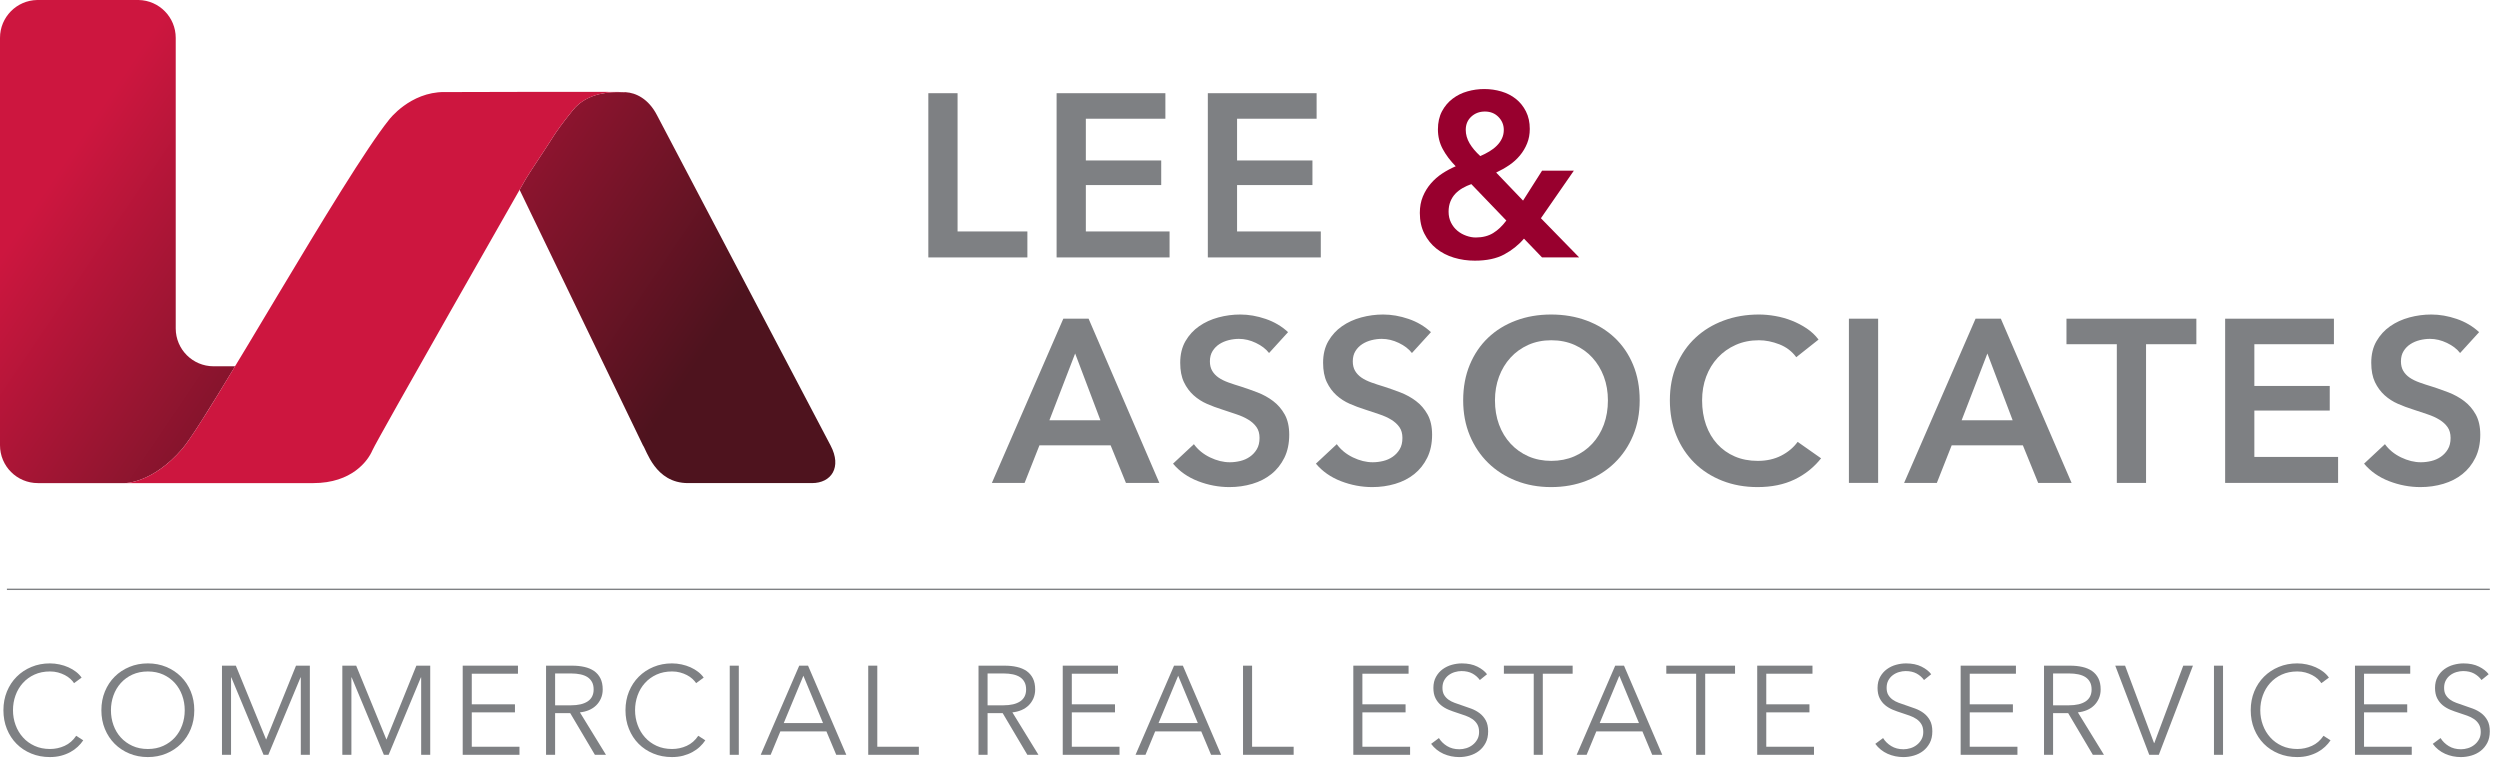<?xml version="1.0" encoding="UTF-8" standalone="no"?><!DOCTYPE svg PUBLIC "-//W3C//DTD SVG 1.1//EN" "http://www.w3.org/Graphics/SVG/1.1/DTD/svg11.dtd"><svg width="100%" height="100%" viewBox="0 0 220 67" version="1.1" xmlns="http://www.w3.org/2000/svg" xmlns:xlink="http://www.w3.org/1999/xlink" xml:space="preserve" style="fill-rule:evenodd;clip-rule:evenodd;stroke-linejoin:round;stroke-miterlimit:1.414;"><rect id="Artboard1" x="0" y="0" width="220" height="67" style="fill:none;"/><path d="M81.694,8.202l2.572,0l0,12.166l6.144,0l0,2.286l-8.716,0l0,-14.452Z" style="fill:#7e8083;fill-rule:nonzero;"/><path d="M92.981,8.202l9.573,0l0,2.246l-7,0l0,3.673l6.633,0l0,2.165l-6.633,0l0,4.082l7.368,0l0,2.286l-9.941,0l0,-14.452Z" style="fill:#7e8083;fill-rule:nonzero;"/><path d="M106.289,8.202l9.573,0l0,2.246l-7,0l0,3.673l6.633,0l0,2.165l-6.633,0l0,4.082l7.368,0l0,2.286l-9.941,0l0,-14.452Z" style="fill:#7e8083;fill-rule:nonzero;"/><path d="M130.67,9.815c-0.472,0 -0.871,0.15 -1.197,0.449c-0.324,0.299 -0.487,0.688 -0.487,1.163c0,0.409 0.112,0.803 0.335,1.184c0.223,0.381 0.539,0.755 0.943,1.124c0.284,-0.124 0.552,-0.259 0.802,-0.41c0.25,-0.149 0.47,-0.318 0.659,-0.51c0.19,-0.189 0.339,-0.401 0.447,-0.633c0.109,-0.231 0.162,-0.483 0.162,-0.755c0,-0.435 -0.155,-0.813 -0.466,-1.132c-0.312,-0.32 -0.711,-0.48 -1.198,-0.48m-1.193,6.388c-0.273,0.095 -0.528,0.212 -0.765,0.347c-0.238,0.137 -0.451,0.3 -0.634,0.491c-0.183,0.19 -0.329,0.418 -0.439,0.684c-0.107,0.265 -0.163,0.569 -0.163,0.907c0,0.355 0.072,0.674 0.214,0.959c0.144,0.286 0.33,0.525 0.562,0.715c0.23,0.192 0.49,0.337 0.776,0.438c0.286,0.103 0.564,0.155 0.837,0.155c0.599,0 1.108,-0.13 1.531,-0.388c0.421,-0.259 0.808,-0.627 1.162,-1.102l-3.081,-3.206Zm6.123,3.001l3.368,3.45l-3.267,0l-1.591,-1.654c-0.477,0.56 -1.055,1.021 -1.735,1.388c-0.681,0.368 -1.545,0.551 -2.592,0.551c-0.64,0 -1.252,-0.088 -1.838,-0.265c-0.584,-0.178 -1.099,-0.442 -1.54,-0.796c-0.443,-0.354 -0.797,-0.792 -1.062,-1.317c-0.265,-0.523 -0.398,-1.133 -0.398,-1.826c0,-0.531 0.088,-1.01 0.266,-1.44c0.178,-0.429 0.414,-0.812 0.708,-1.152c0.294,-0.34 0.628,-0.633 1.004,-0.879c0.375,-0.245 0.768,-0.455 1.179,-0.631c-0.481,-0.491 -0.862,-0.997 -1.143,-1.522c-0.281,-0.524 -0.422,-1.098 -0.422,-1.724c0,-0.613 0.12,-1.144 0.357,-1.593c0.239,-0.448 0.551,-0.819 0.94,-1.111c0.387,-0.294 0.822,-0.508 1.306,-0.643c0.483,-0.137 0.975,-0.205 1.479,-0.205c0.517,0 1.017,0.072 1.5,0.214c0.484,0.144 0.91,0.361 1.278,0.654c0.366,0.292 0.663,0.66 0.886,1.101c0.224,0.443 0.337,0.957 0.337,1.541c0,0.464 -0.077,0.888 -0.235,1.276c-0.156,0.389 -0.368,0.742 -0.633,1.061c-0.266,0.321 -0.578,0.604 -0.937,0.848c-0.362,0.245 -0.746,0.463 -1.153,0.653l2.366,2.47l1.673,-2.634l2.797,0l-2.898,4.185Z" style="fill:#98002e;fill-rule:nonzero;"/><path d="M96.838,36.986l-2.225,-5.879l-2.266,5.879l4.491,0Zm-3.266,-8.941l2.224,0l6.226,14.452l-2.939,0l-1.347,-3.307l-6.266,0l-1.306,3.307l-2.879,0l6.287,-14.452Z" style="fill:#7e8083;fill-rule:nonzero;"/><path d="M111.677,31.066c-0.273,-0.354 -0.656,-0.65 -1.155,-0.888c-0.495,-0.238 -0.995,-0.358 -1.5,-0.358c-0.297,0 -0.598,0.039 -0.897,0.113c-0.299,0.075 -0.572,0.19 -0.817,0.347c-0.244,0.158 -0.445,0.361 -0.602,0.613c-0.156,0.251 -0.235,0.554 -0.235,0.908c0,0.327 0.068,0.606 0.206,0.837c0.136,0.232 0.323,0.428 0.561,0.592c0.237,0.163 0.526,0.306 0.866,0.428c0.341,0.122 0.715,0.245 1.123,0.368c0.463,0.149 0.943,0.319 1.439,0.509c0.497,0.191 0.952,0.443 1.367,0.756c0.416,0.313 0.756,0.708 1.022,1.183c0.264,0.478 0.397,1.07 0.397,1.776c0,0.776 -0.143,1.454 -0.427,2.032c-0.288,0.578 -0.668,1.058 -1.145,1.439c-0.476,0.381 -1.033,0.667 -1.672,0.857c-0.64,0.19 -1.314,0.286 -2.022,0.286c-0.938,0 -1.857,-0.174 -2.755,-0.52c-0.899,-0.348 -1.633,-0.861 -2.204,-1.542l1.836,-1.714c0.354,0.489 0.828,0.876 1.419,1.163c0.593,0.286 1.173,0.428 1.745,0.428c0.3,0 0.605,-0.036 0.919,-0.111c0.313,-0.076 0.595,-0.201 0.847,-0.378c0.251,-0.176 0.457,-0.398 0.612,-0.664c0.157,-0.265 0.235,-0.595 0.235,-0.989c0,-0.381 -0.088,-0.698 -0.266,-0.95c-0.176,-0.251 -0.415,-0.469 -0.714,-0.652c-0.299,-0.185 -0.653,-0.345 -1.062,-0.48c-0.407,-0.136 -0.836,-0.279 -1.285,-0.429c-0.436,-0.135 -0.87,-0.3 -1.308,-0.489c-0.435,-0.19 -0.825,-0.443 -1.172,-0.756c-0.347,-0.314 -0.63,-0.697 -0.847,-1.153c-0.218,-0.456 -0.327,-1.024 -0.327,-1.704c0,-0.735 0.154,-1.368 0.459,-1.899c0.306,-0.53 0.707,-0.969 1.206,-1.316c0.496,-0.347 1.06,-0.605 1.693,-0.776c0.632,-0.17 1.275,-0.255 1.929,-0.255c0.735,0 1.48,0.13 2.235,0.388c0.756,0.259 1.411,0.646 1.968,1.163l-1.672,1.837Z" style="fill:#7e8083;fill-rule:nonzero;"/><path d="M124.25,31.066c-0.273,-0.354 -0.657,-0.65 -1.154,-0.888c-0.497,-0.238 -0.997,-0.358 -1.5,-0.358c-0.299,0 -0.6,0.039 -0.898,0.113c-0.3,0.075 -0.572,0.19 -0.816,0.347c-0.246,0.158 -0.446,0.361 -0.603,0.613c-0.157,0.251 -0.234,0.554 -0.234,0.908c0,0.327 0.068,0.606 0.204,0.837c0.136,0.232 0.324,0.428 0.561,0.592c0.238,0.163 0.528,0.306 0.868,0.428c0.339,0.122 0.713,0.245 1.122,0.368c0.463,0.149 0.943,0.319 1.439,0.509c0.498,0.191 0.952,0.443 1.368,0.756c0.416,0.313 0.755,0.708 1.02,1.183c0.265,0.478 0.398,1.07 0.398,1.776c0,0.776 -0.143,1.454 -0.428,2.032c-0.286,0.578 -0.667,1.058 -1.143,1.439c-0.477,0.381 -1.035,0.667 -1.674,0.857c-0.639,0.19 -1.313,0.286 -2.02,0.286c-0.94,0 -1.858,-0.174 -2.757,-0.52c-0.897,-0.348 -1.632,-0.861 -2.203,-1.542l1.836,-1.714c0.354,0.489 0.828,0.876 1.419,1.163c0.592,0.286 1.174,0.428 1.745,0.428c0.299,0 0.605,-0.036 0.918,-0.111c0.313,-0.076 0.596,-0.201 0.848,-0.378c0.251,-0.176 0.456,-0.398 0.612,-0.664c0.158,-0.265 0.235,-0.595 0.235,-0.989c0,-0.381 -0.088,-0.698 -0.265,-0.95c-0.177,-0.251 -0.416,-0.469 -0.715,-0.652c-0.3,-0.185 -0.653,-0.345 -1.062,-0.48c-0.408,-0.136 -0.836,-0.279 -1.286,-0.429c-0.435,-0.135 -0.87,-0.3 -1.306,-0.489c-0.435,-0.19 -0.827,-0.443 -1.174,-0.756c-0.346,-0.314 -0.628,-0.697 -0.846,-1.153c-0.217,-0.456 -0.327,-1.024 -0.327,-1.704c0,-0.735 0.153,-1.368 0.459,-1.899c0.307,-0.53 0.707,-0.969 1.205,-1.316c0.497,-0.347 1.06,-0.605 1.694,-0.776c0.632,-0.17 1.276,-0.255 1.928,-0.255c0.736,0 1.481,0.13 2.236,0.388c0.755,0.259 1.412,0.646 1.969,1.163l-1.673,1.837Z" style="fill:#7e8083;fill-rule:nonzero;"/><path d="M131.557,35.23c0,0.776 0.119,1.486 0.357,2.133c0.239,0.646 0.579,1.208 1.021,1.683c0.442,0.477 0.965,0.848 1.57,1.114c0.607,0.264 1.277,0.397 2.012,0.397c0.735,0 1.408,-0.133 2.021,-0.397c0.612,-0.266 1.14,-0.637 1.581,-1.114c0.443,-0.475 0.783,-1.037 1.022,-1.683c0.237,-0.647 0.356,-1.357 0.356,-2.133c0,-0.747 -0.119,-1.442 -0.356,-2.082c-0.239,-0.639 -0.576,-1.198 -1.011,-1.673c-0.436,-0.477 -0.959,-0.851 -1.572,-1.124c-0.612,-0.271 -1.293,-0.408 -2.041,-0.408c-0.749,0 -1.426,0.137 -2.031,0.408c-0.605,0.273 -1.127,0.647 -1.562,1.124c-0.434,0.475 -0.771,1.034 -1.01,1.673c-0.238,0.64 -0.357,1.335 -0.357,2.082m-2.797,0c0,-1.156 0.195,-2.201 0.582,-3.133c0.388,-0.932 0.926,-1.724 1.613,-2.378c0.687,-0.654 1.504,-1.156 2.449,-1.51c0.945,-0.354 1.977,-0.531 3.093,-0.531c1.129,0 2.17,0.177 3.123,0.531c0.953,0.354 1.775,0.856 2.469,1.51c0.694,0.654 1.235,1.446 1.623,2.378c0.388,0.932 0.581,1.977 0.581,3.133c0,1.13 -0.193,2.161 -0.581,3.093c-0.388,0.932 -0.929,1.734 -1.623,2.408c-0.694,0.674 -1.516,1.197 -2.469,1.571c-0.953,0.375 -1.994,0.562 -3.123,0.562c-1.116,0 -2.148,-0.187 -3.093,-0.562c-0.945,-0.374 -1.762,-0.897 -2.449,-1.571c-0.687,-0.674 -1.225,-1.476 -1.613,-2.408c-0.387,-0.932 -0.582,-1.963 -0.582,-3.093" style="fill:#7e8083;fill-rule:nonzero;"/><path d="M158.071,31.434c-0.381,-0.518 -0.878,-0.895 -1.489,-1.134c-0.613,-0.237 -1.212,-0.357 -1.797,-0.357c-0.749,0 -1.429,0.137 -2.042,0.409c-0.611,0.272 -1.139,0.647 -1.581,1.123c-0.442,0.476 -0.781,1.034 -1.021,1.674c-0.238,0.639 -0.356,1.333 -0.356,2.082c0,0.788 0.115,1.509 0.346,2.163c0.232,0.652 0.561,1.214 0.991,1.683c0.428,0.469 0.942,0.835 1.54,1.092c0.599,0.259 1.273,0.388 2.021,0.388c0.776,0 1.463,-0.153 2.061,-0.459c0.598,-0.306 1.083,-0.711 1.45,-1.214l2.062,1.449c-0.641,0.803 -1.422,1.426 -2.348,1.868c-0.925,0.442 -2.007,0.663 -3.246,0.663c-1.129,0 -2.167,-0.189 -3.112,-0.562c-0.946,-0.374 -1.759,-0.897 -2.44,-1.571c-0.68,-0.675 -1.21,-1.476 -1.591,-2.408c-0.381,-0.931 -0.571,-1.964 -0.571,-3.092c0,-1.158 0.199,-2.202 0.602,-3.133c0.401,-0.932 0.952,-1.726 1.653,-2.378c0.7,-0.654 1.528,-1.157 2.48,-1.511c0.953,-0.354 1.986,-0.531 3.102,-0.531c0.463,0 0.946,0.044 1.449,0.133c0.504,0.089 0.986,0.224 1.45,0.409c0.461,0.181 0.897,0.41 1.305,0.682c0.409,0.273 0.756,0.6 1.042,0.981l-1.96,1.551Z" style="fill:#7e8083;fill-rule:nonzero;"/><rect x="162.704" y="28.044" width="2.572" height="14.451" style="fill:#7e8083;fill-rule:nonzero;"/><path d="M177.114,36.986l-2.224,-5.879l-2.267,5.879l4.491,0Zm-3.265,-8.941l2.225,0l6.226,14.452l-2.94,0l-1.347,-3.307l-6.266,0l-1.305,3.307l-2.881,0l6.288,-14.452Z" style="fill:#7e8083;fill-rule:nonzero;"/><path d="M186.28,30.291l-4.43,0l0,-2.246l11.43,0l0,2.246l-4.428,0l0,12.206l-2.572,0l0,-12.206Z" style="fill:#7e8083;fill-rule:nonzero;"/><path d="M195.812,28.045l9.573,0l0,2.246l-7.002,0l0,3.673l6.634,0l0,2.165l-6.634,0l0,4.081l7.369,0l0,2.286l-9.94,0l0,-14.451Z" style="fill:#7e8083;fill-rule:nonzero;"/><path d="M216.488,31.066c-0.272,-0.354 -0.656,-0.65 -1.153,-0.888c-0.498,-0.238 -0.997,-0.358 -1.5,-0.358c-0.3,0 -0.6,0.039 -0.899,0.113c-0.299,0.075 -0.572,0.19 -0.815,0.347c-0.246,0.158 -0.447,0.361 -0.603,0.613c-0.157,0.251 -0.235,0.554 -0.235,0.908c0,0.327 0.069,0.606 0.204,0.837c0.136,0.232 0.323,0.428 0.561,0.592c0.239,0.163 0.527,0.306 0.869,0.428c0.339,0.122 0.713,0.245 1.121,0.368c0.463,0.149 0.943,0.319 1.441,0.509c0.495,0.191 0.95,0.443 1.367,0.756c0.415,0.313 0.754,0.708 1.02,1.183c0.265,0.478 0.398,1.07 0.398,1.776c0,0.776 -0.143,1.454 -0.429,2.032c-0.285,0.578 -0.666,1.058 -1.144,1.439c-0.475,0.381 -1.033,0.667 -1.673,0.857c-0.638,0.19 -1.313,0.286 -2.02,0.286c-0.94,0 -1.857,-0.174 -2.756,-0.52c-0.898,-0.348 -1.633,-0.861 -2.204,-1.542l1.837,-1.714c0.353,0.489 0.827,0.876 1.418,1.163c0.593,0.286 1.175,0.428 1.746,0.428c0.298,0 0.604,-0.036 0.918,-0.111c0.312,-0.076 0.596,-0.201 0.847,-0.378c0.251,-0.176 0.457,-0.398 0.612,-0.664c0.158,-0.265 0.236,-0.595 0.236,-0.989c0,-0.381 -0.089,-0.698 -0.266,-0.95c-0.177,-0.251 -0.416,-0.469 -0.715,-0.652c-0.299,-0.185 -0.652,-0.345 -1.061,-0.48c-0.408,-0.136 -0.837,-0.279 -1.286,-0.429c-0.435,-0.135 -0.871,-0.3 -1.306,-0.489c-0.436,-0.19 -0.827,-0.443 -1.174,-0.756c-0.347,-0.314 -0.629,-0.697 -0.848,-1.153c-0.216,-0.456 -0.326,-1.024 -0.326,-1.704c0,-0.735 0.153,-1.368 0.46,-1.899c0.306,-0.53 0.707,-0.969 1.204,-1.316c0.497,-0.347 1.061,-0.605 1.694,-0.776c0.632,-0.17 1.276,-0.255 1.929,-0.255c0.735,0 1.48,0.13 2.235,0.388c0.756,0.259 1.411,0.646 1.97,1.163l-1.674,1.837Z" style="fill:#7e8083;fill-rule:nonzero;"/><clipPath id="_clip1"><path d="M3.271,0c-1.812,0.031 -3.271,1.511 -3.271,3.331l0,35.851c0,1.841 1.491,3.331 3.332,3.331l7.682,0c0,0 2.421,0 5.013,-3.002c0.734,-0.849 2.49,-3.679 4.662,-7.278l-1.894,0c-1.84,0 -3.331,-1.492 -3.331,-3.332l0,-25.57c0,-1.82 -1.459,-3.3 -3.27,-3.331l-8.923,0Z"/></clipPath><g clip-path="url(#_clip1)"><path d="M10.127,48.398l-28.734,-19.579l23.736,-34.835l28.735,19.579l-23.737,34.835Z" style="fill:url(#_Linear2);fill-rule:nonzero;"/></g><clipPath id="_clip3"><path d="M54.289,8.106c-1.012,0.008 -2.747,0.201 -3.866,1.576c-0.946,1.162 -1.513,1.984 -1.671,2.24c-0.767,1.225 -2.219,3.34 -2.607,4.043c0,0 -0.155,0.274 -0.42,0.737l10.853,22.483c0.317,0.41 1.066,3.328 3.964,3.328l10.912,0c1.704,0 2.651,-1.393 1.637,-3.31l-15.267,-29.049c-0.76,-1.484 -1.888,-1.983 -2.743,-2.038c-0.055,0.014 -0.298,-0.006 -0.661,-0.01l-0.131,0Z"/></clipPath><g clip-path="url(#_clip3)"><path d="M68.239,49.732l-30.914,-21.064l15.565,-22.842l30.913,21.064l-15.564,22.842Z" style="fill:url(#_Linear4);fill-rule:nonzero;"/></g><path d="M39.09,8.099l1.5,0c0,0 14.543,-0.05 14.511,0.013c-0.045,0.084 -3.031,-0.453 -4.679,1.57c-0.944,1.162 -1.513,1.985 -1.671,2.241c-0.766,1.224 -2.217,3.339 -2.607,4.044c0,0 -12.992,22.767 -13.374,23.666c-0.383,0.898 -1.785,2.881 -5.209,2.881l-10.57,0l-5.977,0c0,0 2.421,0 5.013,-3.003c2.263,-2.62 14.224,-24.02 18.22,-28.988c0,0 1.833,-2.424 4.843,-2.424" style="fill:#cd163f;fill-rule:nonzero;"/><rect x="0.608" y="51.8" width="218.495" height="0.122" style="fill:#7e8083;fill-rule:nonzero;"/><path d="M7.325,65.148c-0.133,0.2 -0.293,0.389 -0.482,0.565c-0.188,0.178 -0.405,0.335 -0.652,0.47c-0.249,0.135 -0.522,0.242 -0.822,0.321c-0.298,0.078 -0.625,0.118 -0.979,0.118c-0.591,0 -1.137,-0.103 -1.641,-0.311c-0.501,-0.206 -0.934,-0.492 -1.296,-0.859c-0.361,-0.364 -0.644,-0.798 -0.846,-1.3c-0.204,-0.502 -0.306,-1.054 -0.306,-1.652c0,-0.598 0.104,-1.147 0.31,-1.651c0.207,-0.502 0.493,-0.936 0.86,-1.301c0.366,-0.366 0.797,-0.652 1.296,-0.858c0.498,-0.208 1.039,-0.311 1.623,-0.311c0.288,0 0.57,0.031 0.846,0.09c0.278,0.06 0.539,0.144 0.781,0.252c0.245,0.11 0.467,0.241 0.665,0.393c0.201,0.153 0.366,0.324 0.499,0.517l-0.664,0.487c-0.081,-0.125 -0.19,-0.251 -0.326,-0.376c-0.138,-0.126 -0.299,-0.236 -0.483,-0.333c-0.184,-0.095 -0.386,-0.174 -0.603,-0.232c-0.218,-0.059 -0.453,-0.088 -0.705,-0.088c-0.509,0 -0.964,0.091 -1.368,0.275c-0.402,0.184 -0.744,0.433 -1.024,0.746c-0.281,0.312 -0.495,0.675 -0.643,1.087c-0.148,0.413 -0.222,0.847 -0.222,1.303c0,0.457 0.076,0.891 0.227,1.303c0.151,0.413 0.368,0.775 0.65,1.088c0.278,0.314 0.622,0.561 1.024,0.746c0.402,0.184 0.854,0.275 1.356,0.275c0.451,0 0.879,-0.091 1.285,-0.276c0.407,-0.184 0.747,-0.48 1.02,-0.886l0.62,0.398Z" style="fill:#7e8083;fill-rule:nonzero;"/><path d="M16.256,62.506c0,-0.458 -0.074,-0.891 -0.223,-1.306c-0.147,-0.412 -0.361,-0.776 -0.641,-1.089c-0.281,-0.312 -0.622,-0.562 -1.024,-0.747c-0.404,-0.183 -0.857,-0.275 -1.359,-0.275c-0.501,0 -0.955,0.092 -1.357,0.275c-0.403,0.185 -0.744,0.435 -1.024,0.747c-0.282,0.313 -0.496,0.677 -0.644,1.089c-0.147,0.415 -0.221,0.848 -0.221,1.306c0,0.458 0.074,0.893 0.221,1.306c0.148,0.412 0.362,0.774 0.644,1.083c0.28,0.31 0.621,0.557 1.024,0.741c0.402,0.185 0.856,0.276 1.357,0.276c0.502,0 0.955,-0.091 1.359,-0.276c0.402,-0.184 0.743,-0.431 1.024,-0.741c0.28,-0.309 0.494,-0.671 0.641,-1.083c0.149,-0.413 0.223,-0.848 0.223,-1.306m0.841,-0.005c0,0.598 -0.103,1.149 -0.309,1.65c-0.207,0.503 -0.494,0.937 -0.86,1.302c-0.365,0.366 -0.798,0.652 -1.295,0.858c-0.5,0.207 -1.04,0.311 -1.624,0.311c-0.583,0 -1.124,-0.104 -1.623,-0.311c-0.498,-0.206 -0.931,-0.492 -1.297,-0.858c-0.365,-0.365 -0.651,-0.799 -0.858,-1.302c-0.207,-0.501 -0.31,-1.052 -0.31,-1.65c0,-0.598 0.103,-1.148 0.31,-1.651c0.207,-0.503 0.493,-0.937 0.858,-1.301c0.366,-0.366 0.799,-0.652 1.297,-0.859c0.499,-0.208 1.04,-0.311 1.623,-0.311c0.584,0 1.124,0.103 1.624,0.311c0.497,0.207 0.93,0.493 1.295,0.859c0.366,0.364 0.653,0.798 0.86,1.301c0.206,0.503 0.309,1.053 0.309,1.651" style="fill:#7e8083;fill-rule:nonzero;"/><path d="M23.412,65.071l0.012,0l2.625,-6.493l1.218,0l0,7.845l-0.796,0l0,-6.814l-0.023,0l-2.837,6.814l-0.42,0l-2.836,-6.814l-0.023,0l0,6.814l-0.798,0l0,-7.845l1.219,0l2.659,6.493Z" style="fill:#7e8083;fill-rule:nonzero;"/><path d="M34.004,65.071l0.012,0l2.625,-6.493l1.219,0l0,7.845l-0.798,0l0,-6.814l-0.022,0l-2.837,6.814l-0.421,0l-2.835,-6.814l-0.024,0l0,6.814l-0.798,0l0,-7.845l1.219,0l2.66,6.493Z" style="fill:#7e8083;fill-rule:nonzero;"/><path d="M41.516,65.713l4.198,0l0,0.71l-4.996,0l0,-7.845l4.863,0l0,0.709l-4.065,0l0,2.693l3.8,0l0,0.708l-3.8,0l0,3.025Z" style="fill:#7e8083;fill-rule:nonzero;"/><path d="M48.85,62.068l1.385,0c0.641,0 1.137,-0.116 1.484,-0.348c0.347,-0.233 0.521,-0.582 0.521,-1.047c0,-0.259 -0.047,-0.477 -0.144,-0.654c-0.096,-0.178 -0.229,-0.322 -0.398,-0.433c-0.17,-0.11 -0.378,-0.191 -0.621,-0.243c-0.244,-0.051 -0.515,-0.078 -0.809,-0.078l-1.418,0l0,2.803Zm0,4.355l-0.798,0l0,-7.844l2.305,0c0.383,0 0.74,0.036 1.069,0.111c0.328,0.073 0.612,0.193 0.854,0.359c0.238,0.166 0.425,0.382 0.558,0.648c0.133,0.266 0.201,0.591 0.201,0.976c0,0.287 -0.053,0.55 -0.156,0.786c-0.104,0.236 -0.243,0.441 -0.421,0.615c-0.177,0.173 -0.389,0.311 -0.632,0.416c-0.244,0.103 -0.51,0.169 -0.797,0.199l2.293,3.734l-0.975,0l-2.172,-3.667l-1.329,0l0,3.667Z" style="fill:#7e8083;fill-rule:nonzero;"/><path d="M62.067,65.148c-0.133,0.2 -0.292,0.389 -0.481,0.565c-0.189,0.178 -0.407,0.335 -0.654,0.47c-0.248,0.135 -0.521,0.242 -0.82,0.321c-0.299,0.078 -0.626,0.118 -0.981,0.118c-0.59,0 -1.138,-0.103 -1.639,-0.311c-0.501,-0.206 -0.934,-0.492 -1.297,-0.859c-0.361,-0.364 -0.644,-0.798 -0.846,-1.3c-0.205,-0.502 -0.307,-1.054 -0.307,-1.652c0,-0.598 0.105,-1.147 0.311,-1.651c0.208,-0.502 0.493,-0.936 0.86,-1.301c0.365,-0.366 0.797,-0.652 1.295,-0.858c0.499,-0.208 1.04,-0.311 1.623,-0.311c0.29,0 0.571,0.031 0.848,0.09c0.278,0.06 0.537,0.144 0.781,0.252c0.244,0.11 0.466,0.241 0.664,0.393c0.201,0.153 0.367,0.324 0.5,0.517l-0.665,0.487c-0.082,-0.125 -0.191,-0.251 -0.327,-0.376c-0.136,-0.126 -0.298,-0.236 -0.483,-0.333c-0.184,-0.095 -0.385,-0.174 -0.603,-0.232c-0.217,-0.059 -0.452,-0.088 -0.703,-0.088c-0.51,0 -0.965,0.091 -1.369,0.275c-0.402,0.184 -0.743,0.433 -1.024,0.746c-0.282,0.312 -0.496,0.675 -0.643,1.087c-0.147,0.413 -0.222,0.847 -0.222,1.303c0,0.457 0.077,0.891 0.227,1.303c0.152,0.413 0.368,0.775 0.649,1.088c0.28,0.314 0.622,0.561 1.024,0.746c0.404,0.184 0.855,0.275 1.358,0.275c0.449,0 0.878,-0.091 1.285,-0.276c0.407,-0.184 0.746,-0.48 1.019,-0.886l0.62,0.398Z" style="fill:#7e8083;fill-rule:nonzero;"/><rect x="64.217" y="58.579" width="0.798" height="7.844" style="fill:#7e8083;fill-rule:nonzero;"/><path d="M68.97,63.631l3.456,0l-1.728,-4.166l-1.728,4.166Zm-1.152,2.793l-0.876,0l3.39,-7.845l0.776,0l3.368,7.845l-0.887,0l-0.865,-2.062l-4.053,0l-0.853,2.062Z" style="fill:#7e8083;fill-rule:nonzero;"/><path d="M77.202,65.713l3.657,0l0,0.71l-4.455,0l0,-7.845l0.798,0l0,7.135Z" style="fill:#7e8083;fill-rule:nonzero;"/><path d="M86.907,62.068l1.384,0c0.643,0 1.138,-0.116 1.485,-0.348c0.347,-0.233 0.522,-0.582 0.522,-1.047c0,-0.259 -0.048,-0.477 -0.145,-0.654c-0.095,-0.178 -0.228,-0.322 -0.398,-0.433c-0.171,-0.11 -0.378,-0.191 -0.621,-0.243c-0.245,-0.051 -0.514,-0.078 -0.809,-0.078l-1.418,0l0,2.803Zm0,4.355l-0.797,0l0,-7.844l2.304,0c0.384,0 0.739,0.036 1.069,0.111c0.328,0.073 0.613,0.193 0.854,0.359c0.239,0.166 0.426,0.382 0.559,0.648c0.133,0.266 0.199,0.591 0.199,0.976c0,0.287 -0.052,0.55 -0.155,0.786c-0.104,0.236 -0.244,0.441 -0.42,0.615c-0.178,0.173 -0.389,0.311 -0.632,0.416c-0.245,0.103 -0.511,0.169 -0.798,0.199l2.294,3.734l-0.977,0l-2.171,-3.667l-1.329,0l0,3.667Z" style="fill:#7e8083;fill-rule:nonzero;"/><path d="M94.319,65.713l4.198,0l0,0.71l-4.996,0l0,-7.845l4.863,0l0,0.709l-4.065,0l0,2.693l3.8,0l0,0.708l-3.8,0l0,3.025Z" style="fill:#7e8083;fill-rule:nonzero;"/><path d="M101.952,63.631l3.457,0l-1.729,-4.166l-1.728,4.166Zm-1.151,2.793l-0.875,0l3.39,-7.845l0.775,0l3.368,7.845l-0.886,0l-0.865,-2.062l-4.054,0l-0.853,2.062Z" style="fill:#7e8083;fill-rule:nonzero;"/><path d="M110.184,65.713l3.658,0l0,0.71l-4.456,0l0,-7.845l0.798,0l0,7.135Z" style="fill:#7e8083;fill-rule:nonzero;"/><path d="M119.89,65.713l4.198,0l0,0.71l-4.996,0l0,-7.845l4.863,0l0,0.709l-4.065,0l0,2.693l3.8,0l0,0.708l-3.8,0l0,3.025Z" style="fill:#7e8083;fill-rule:nonzero;"/><path d="M130.226,59.842c-0.17,-0.236 -0.387,-0.427 -0.653,-0.572c-0.266,-0.143 -0.587,-0.216 -0.965,-0.216c-0.191,0 -0.387,0.031 -0.586,0.089c-0.2,0.059 -0.381,0.149 -0.544,0.272c-0.161,0.121 -0.292,0.276 -0.392,0.459c-0.1,0.185 -0.15,0.404 -0.15,0.655c0,0.251 0.048,0.457 0.143,0.62c0.096,0.162 0.224,0.301 0.381,0.416c0.159,0.114 0.34,0.208 0.542,0.282c0.203,0.073 0.415,0.148 0.636,0.222c0.272,0.088 0.547,0.185 0.823,0.288c0.276,0.102 0.524,0.238 0.745,0.404c0.22,0.166 0.401,0.377 0.542,0.632c0.139,0.254 0.209,0.577 0.209,0.969c0,0.391 -0.074,0.73 -0.223,1.014c-0.15,0.284 -0.344,0.518 -0.582,0.703c-0.238,0.185 -0.511,0.321 -0.818,0.411c-0.306,0.088 -0.614,0.133 -0.925,0.133c-0.237,0 -0.472,-0.025 -0.708,-0.072c-0.237,-0.05 -0.463,-0.122 -0.677,-0.217c-0.214,-0.097 -0.412,-0.218 -0.597,-0.365c-0.185,-0.149 -0.348,-0.318 -0.488,-0.51l0.686,-0.51c0.17,0.281 0.409,0.515 0.715,0.704c0.307,0.188 0.667,0.282 1.081,0.282c0.199,0 0.402,-0.031 0.609,-0.094c0.206,-0.063 0.393,-0.159 0.559,-0.289c0.167,-0.128 0.303,-0.287 0.41,-0.476c0.107,-0.187 0.161,-0.408 0.161,-0.659c0,-0.273 -0.054,-0.5 -0.161,-0.681c-0.107,-0.181 -0.248,-0.332 -0.426,-0.455c-0.178,-0.121 -0.381,-0.223 -0.609,-0.304c-0.229,-0.081 -0.469,-0.163 -0.721,-0.244c-0.258,-0.08 -0.513,-0.173 -0.765,-0.276c-0.25,-0.104 -0.475,-0.239 -0.675,-0.404c-0.199,-0.167 -0.361,-0.372 -0.482,-0.616c-0.122,-0.243 -0.183,-0.543 -0.183,-0.898c0,-0.376 0.077,-0.701 0.228,-0.974c0.151,-0.273 0.347,-0.499 0.592,-0.677c0.244,-0.176 0.513,-0.306 0.808,-0.387c0.296,-0.081 0.588,-0.122 0.876,-0.122c0.532,0 0.986,0.094 1.363,0.283c0.376,0.188 0.661,0.411 0.854,0.67l-0.633,0.51Z" style="fill:#7e8083;fill-rule:nonzero;"/><path d="M135.766,66.423l-0.798,0l0,-7.136l-2.626,0l0,-0.709l6.05,0l0,0.709l-2.626,0l0,7.136Z" style="fill:#7e8083;fill-rule:nonzero;"/><path d="M140.774,63.631l3.456,0l-1.728,-4.166l-1.728,4.166Zm-1.152,2.793l-0.875,0l3.39,-7.845l0.775,0l3.368,7.845l-0.886,0l-0.864,-2.062l-4.055,0l-0.853,2.062Z" style="fill:#7e8083;fill-rule:nonzero;"/><path d="M150.058,66.423l-0.797,0l0,-7.136l-2.626,0l0,-0.709l6.049,0l0,0.709l-2.626,0l0,7.136Z" style="fill:#7e8083;fill-rule:nonzero;"/><path d="M155.432,65.713l4.199,0l0,0.71l-4.996,0l0,-7.845l4.863,0l0,0.709l-4.066,0l0,2.693l3.8,0l0,0.708l-3.8,0l0,3.025Z" style="fill:#7e8083;fill-rule:nonzero;"/><path d="M169.314,59.842c-0.171,-0.236 -0.388,-0.427 -0.654,-0.572c-0.266,-0.143 -0.587,-0.216 -0.965,-0.216c-0.191,0 -0.386,0.031 -0.586,0.089c-0.199,0.059 -0.38,0.149 -0.543,0.272c-0.162,0.121 -0.293,0.276 -0.393,0.459c-0.1,0.185 -0.15,0.404 -0.15,0.655c0,0.251 0.048,0.457 0.144,0.62c0.095,0.162 0.223,0.301 0.381,0.416c0.158,0.114 0.339,0.208 0.541,0.282c0.204,0.073 0.415,0.148 0.637,0.222c0.271,0.088 0.546,0.185 0.822,0.288c0.277,0.102 0.525,0.238 0.746,0.404c0.22,0.166 0.401,0.377 0.541,0.632c0.14,0.254 0.21,0.577 0.21,0.969c0,0.391 -0.075,0.73 -0.223,1.014c-0.151,0.284 -0.345,0.518 -0.582,0.703c-0.239,0.185 -0.512,0.321 -0.819,0.411c-0.305,0.088 -0.614,0.133 -0.925,0.133c-0.236,0 -0.471,-0.025 -0.708,-0.072c-0.237,-0.05 -0.463,-0.122 -0.677,-0.217c-0.214,-0.097 -0.412,-0.218 -0.597,-0.365c-0.185,-0.149 -0.348,-0.318 -0.488,-0.51l0.686,-0.51c0.171,0.281 0.409,0.515 0.715,0.704c0.307,0.188 0.668,0.282 1.081,0.282c0.199,0 0.403,-0.031 0.609,-0.094c0.207,-0.063 0.394,-0.159 0.559,-0.289c0.167,-0.128 0.304,-0.287 0.41,-0.476c0.109,-0.187 0.162,-0.408 0.162,-0.659c0,-0.273 -0.053,-0.5 -0.162,-0.681c-0.106,-0.181 -0.248,-0.332 -0.426,-0.455c-0.177,-0.121 -0.381,-0.223 -0.609,-0.304c-0.229,-0.081 -0.469,-0.163 -0.72,-0.244c-0.259,-0.08 -0.514,-0.173 -0.765,-0.276c-0.25,-0.104 -0.476,-0.239 -0.676,-0.404c-0.199,-0.167 -0.361,-0.372 -0.482,-0.616c-0.121,-0.243 -0.183,-0.543 -0.183,-0.898c0,-0.376 0.077,-0.701 0.228,-0.974c0.151,-0.273 0.349,-0.499 0.593,-0.677c0.243,-0.176 0.512,-0.306 0.808,-0.387c0.296,-0.081 0.588,-0.122 0.876,-0.122c0.531,0 0.986,0.094 1.363,0.283c0.376,0.188 0.66,0.411 0.853,0.67l-0.632,0.51Z" style="fill:#7e8083;fill-rule:nonzero;"/><path d="M173.336,65.713l4.199,0l0,0.71l-4.997,0l0,-7.845l4.864,0l0,0.709l-4.066,0l0,2.693l3.799,0l0,0.708l-3.799,0l0,3.025Z" style="fill:#7e8083;fill-rule:nonzero;"/><path d="M180.671,62.068l1.383,0c0.643,0 1.138,-0.116 1.485,-0.348c0.347,-0.233 0.522,-0.582 0.522,-1.047c0,-0.259 -0.048,-0.477 -0.145,-0.654c-0.095,-0.178 -0.228,-0.322 -0.398,-0.433c-0.169,-0.11 -0.378,-0.191 -0.62,-0.243c-0.246,-0.051 -0.515,-0.078 -0.81,-0.078l-1.417,0l0,2.803Zm0,4.355l-0.798,0l0,-7.844l2.304,0c0.384,0 0.739,0.036 1.069,0.111c0.328,0.073 0.613,0.193 0.854,0.359c0.239,0.166 0.426,0.382 0.559,0.648c0.133,0.266 0.199,0.591 0.199,0.976c0,0.287 -0.052,0.55 -0.155,0.786c-0.104,0.236 -0.244,0.441 -0.42,0.615c-0.178,0.173 -0.389,0.311 -0.632,0.416c-0.245,0.103 -0.511,0.169 -0.798,0.199l2.293,3.734l-0.976,0l-2.17,-3.667l-1.329,0l0,3.667Z" style="fill:#7e8083;fill-rule:nonzero;"/><path d="M189.556,65.392l0.022,0l2.548,-6.813l0.853,0l-3.002,7.844l-0.843,0l-2.991,-7.844l0.864,0l2.549,6.813Z" style="fill:#7e8083;fill-rule:nonzero;"/><rect x="194.829" y="58.579" width="0.798" height="7.844" style="fill:#7e8083;fill-rule:nonzero;"/><path d="M205.088,65.148c-0.133,0.2 -0.293,0.389 -0.482,0.565c-0.188,0.178 -0.405,0.335 -0.652,0.47c-0.249,0.135 -0.522,0.242 -0.822,0.321c-0.298,0.078 -0.625,0.118 -0.979,0.118c-0.591,0 -1.138,-0.103 -1.641,-0.311c-0.501,-0.206 -0.934,-0.492 -1.296,-0.859c-0.361,-0.364 -0.643,-0.798 -0.847,-1.3c-0.203,-0.502 -0.305,-1.054 -0.305,-1.652c0,-0.598 0.104,-1.147 0.31,-1.651c0.207,-0.502 0.493,-0.936 0.859,-1.301c0.367,-0.366 0.797,-0.652 1.297,-0.858c0.498,-0.208 1.039,-0.311 1.623,-0.311c0.288,0 0.57,0.031 0.846,0.09c0.278,0.06 0.539,0.144 0.781,0.252c0.245,0.11 0.467,0.241 0.665,0.393c0.201,0.153 0.366,0.324 0.499,0.517l-0.665,0.487c-0.08,-0.125 -0.189,-0.251 -0.325,-0.376c-0.138,-0.126 -0.299,-0.236 -0.483,-0.333c-0.184,-0.095 -0.386,-0.174 -0.603,-0.232c-0.218,-0.059 -0.453,-0.088 -0.705,-0.088c-0.509,0 -0.964,0.091 -1.368,0.275c-0.402,0.184 -0.744,0.433 -1.024,0.746c-0.281,0.312 -0.495,0.675 -0.643,1.087c-0.148,0.413 -0.223,0.847 -0.223,1.303c0,0.457 0.077,0.891 0.228,1.303c0.151,0.413 0.368,0.775 0.65,1.088c0.278,0.314 0.622,0.561 1.024,0.746c0.402,0.184 0.854,0.275 1.356,0.275c0.451,0 0.879,-0.091 1.285,-0.276c0.407,-0.184 0.747,-0.48 1.02,-0.886l0.62,0.398Z" style="fill:#7e8083;fill-rule:nonzero;"/><path d="M208.035,65.713l4.199,0l0,0.71l-4.996,0l0,-7.845l4.863,0l0,0.709l-4.066,0l0,2.693l3.8,0l0,0.708l-3.8,0l0,3.025Z" style="fill:#7e8083;fill-rule:nonzero;"/><path d="M218.372,59.842c-0.169,-0.236 -0.388,-0.427 -0.654,-0.572c-0.266,-0.143 -0.587,-0.216 -0.964,-0.216c-0.192,0 -0.387,0.031 -0.586,0.089c-0.2,0.059 -0.381,0.149 -0.544,0.272c-0.162,0.121 -0.293,0.276 -0.393,0.459c-0.1,0.185 -0.15,0.404 -0.15,0.655c0,0.251 0.048,0.457 0.144,0.62c0.095,0.162 0.224,0.301 0.381,0.416c0.158,0.114 0.339,0.208 0.542,0.282c0.203,0.073 0.414,0.148 0.636,0.222c0.272,0.088 0.546,0.185 0.822,0.288c0.277,0.102 0.525,0.238 0.746,0.404c0.22,0.166 0.401,0.377 0.541,0.632c0.14,0.254 0.21,0.577 0.21,0.969c0,0.391 -0.075,0.73 -0.223,1.014c-0.151,0.284 -0.344,0.518 -0.582,0.703c-0.239,0.185 -0.511,0.321 -0.819,0.411c-0.305,0.088 -0.614,0.133 -0.925,0.133c-0.235,0 -0.471,-0.025 -0.708,-0.072c-0.237,-0.05 -0.463,-0.122 -0.677,-0.217c-0.213,-0.097 -0.412,-0.218 -0.597,-0.365c-0.186,-0.149 -0.347,-0.318 -0.488,-0.51l0.686,-0.51c0.171,0.281 0.409,0.515 0.715,0.704c0.307,0.188 0.668,0.282 1.081,0.282c0.2,0 0.403,-0.031 0.609,-0.094c0.207,-0.063 0.394,-0.159 0.559,-0.289c0.167,-0.128 0.304,-0.287 0.411,-0.476c0.108,-0.187 0.161,-0.408 0.161,-0.659c0,-0.273 -0.053,-0.5 -0.161,-0.681c-0.107,-0.181 -0.249,-0.332 -0.427,-0.455c-0.177,-0.121 -0.38,-0.223 -0.609,-0.304c-0.228,-0.081 -0.469,-0.163 -0.719,-0.244c-0.26,-0.08 -0.515,-0.173 -0.766,-0.276c-0.25,-0.104 -0.475,-0.239 -0.676,-0.404c-0.199,-0.167 -0.359,-0.372 -0.482,-0.616c-0.121,-0.243 -0.183,-0.543 -0.183,-0.898c0,-0.376 0.077,-0.701 0.228,-0.974c0.151,-0.273 0.349,-0.499 0.593,-0.677c0.243,-0.176 0.512,-0.306 0.808,-0.387c0.296,-0.081 0.588,-0.122 0.876,-0.122c0.531,0 0.986,0.094 1.363,0.283c0.376,0.188 0.661,0.411 0.853,0.67l-0.632,0.51Z" style="fill:#7e8083;fill-rule:nonzero;"/><defs><linearGradient id="_Linear2" x1="0" y1="0" x2="1" y2="0" gradientUnits="userSpaceOnUse" gradientTransform="matrix(-33.8,-23.031,23.031,-33.8,36.837,41.088)"><stop offset="0" style="stop-color:#4e131e;stop-opacity:1"/><stop offset="1" style="stop-color:#cd163f;stop-opacity:1"/></linearGradient><linearGradient id="_Linear4" x1="0" y1="0" x2="1" y2="0" gradientUnits="userSpaceOnUse" gradientTransform="matrix(-36.556,-24.909,24.909,-36.556,63.229,29.154)"><stop offset="0" style="stop-color:#4e131e;stop-opacity:1"/><stop offset="1" style="stop-color:#cd163f;stop-opacity:1"/></linearGradient></defs></svg>